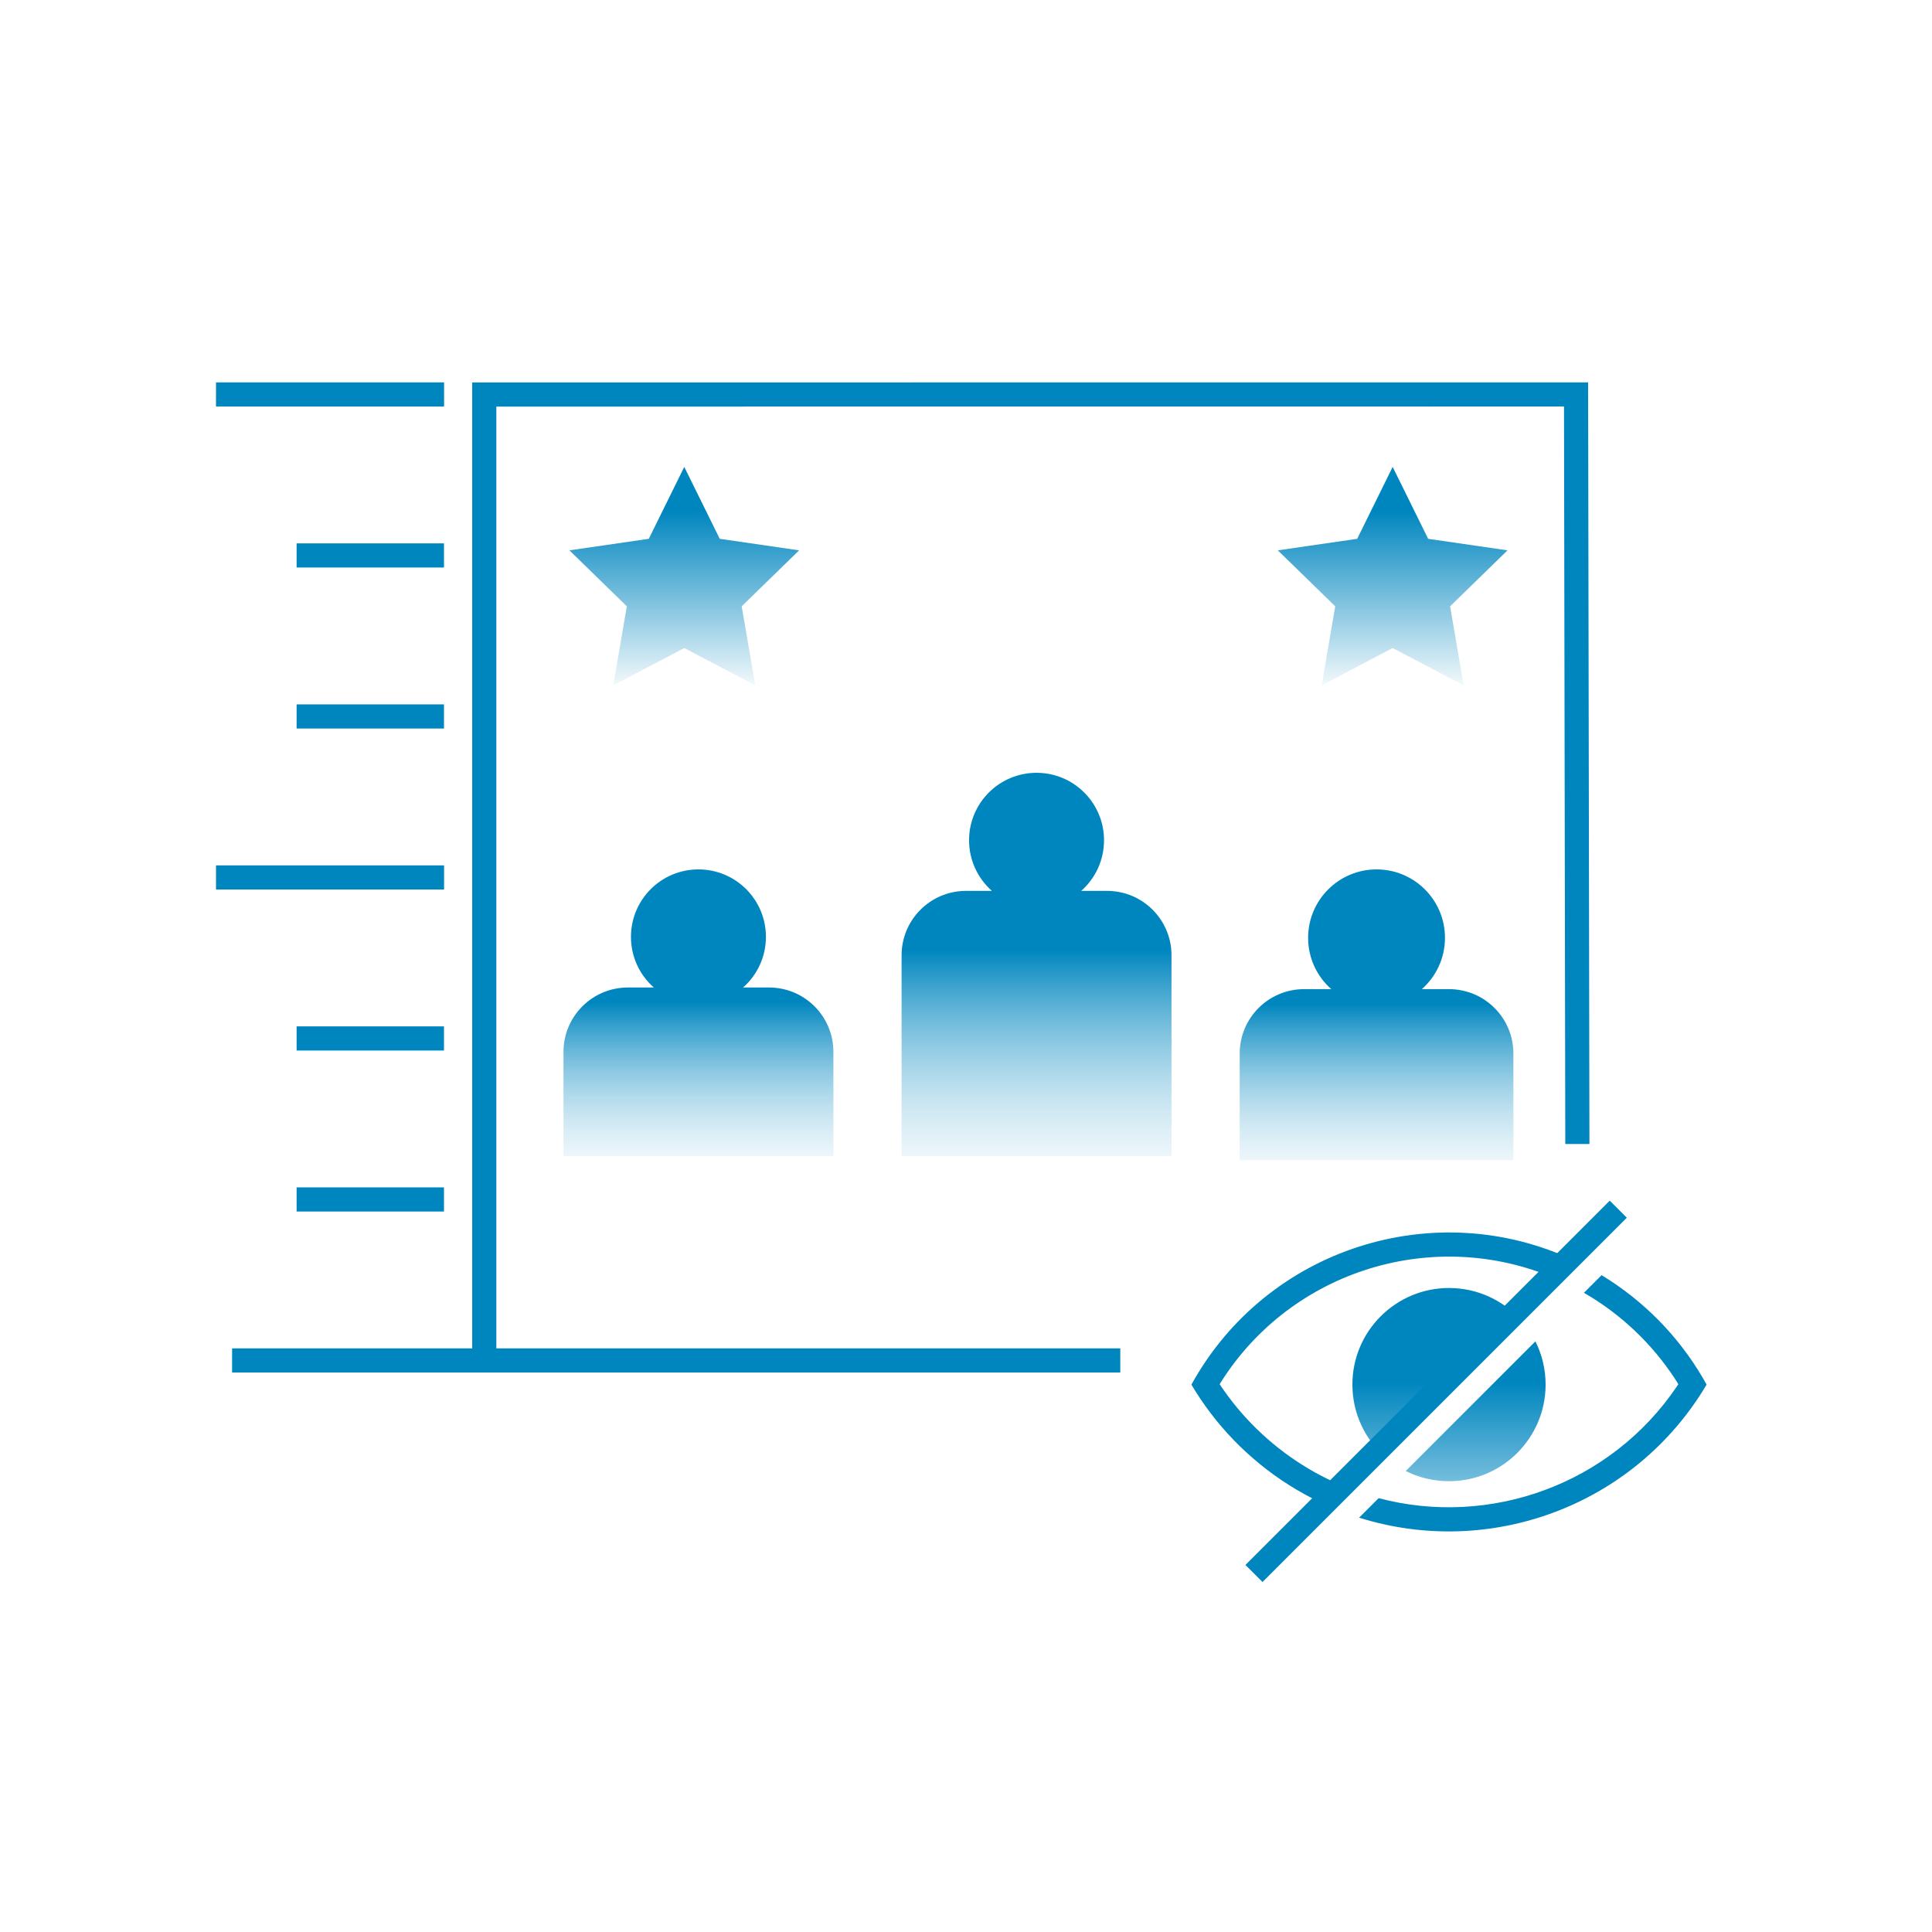 <svg height="120" viewBox="0 0 120 120" width="120" xmlns="http://www.w3.org/2000/svg" xmlns:xlink="http://www.w3.org/1999/xlink"><linearGradient id="a" x1="56.396%" x2="56.396%" y1="120.008%" y2="46.279%"><stop offset="0" stop-color="#fff" stop-opacity="0"/><stop offset="1" stop-color="#0086bf"/></linearGradient><linearGradient id="b"><stop offset="0" stop-color="#0086bf" stop-opacity=".05"/><stop offset="1" stop-color="#0086bf"/></linearGradient><linearGradient id="c" x1="50%" x2="50%" xlink:href="#b" y1="100%" y2="16.847%"/><linearGradient id="d" x1="50%" x2="50%" xlink:href="#b" y1="100%" y2="20.275%"/><g fill="none" fill-rule="evenodd"><path d="m30.079 84.452v-59.948l67.813-.005.081 46.557" stroke="#0086bf" stroke-width="1.5"/><g fill="url(#a)" transform="translate(35 42)"><path d="m8.382 12c2.315 0 4.191 1.876 4.191 4.191 0 1.252-.549 2.376-1.419 3.144l1.61-0c2.209 0 4 1.791 4 4v6.478h-16.765v-6.478c-0-2.209 1.791-4 4-4l1.61 0c-.87-.768-1.419-1.892-1.419-3.144 0-2.315 1.876-4.191 4.191-4.191z"/><path d="m50.5 12c2.347 0 4.25 1.903 4.25 4.25 0 1.27-.557 2.409-1.44 3.188l1.69-.001c2.209 0 4 1.791 4 4v6.625h-17v-6.625c0-2.209 1.791-4 4-4l1.69.001c-.883-.779-1.44-1.918-1.44-3.188 0-2.347 1.903-4.25 4.25-4.25z"/><path d="m29.382 6c2.315 0 4.191 1.876 4.191 4.191 0 1.252-.549 2.376-1.419 3.144l1.61-0c2.209 0 4 1.791 4 4v12.478h-16.765v-12.478c0-2.209 1.791-4 4-4l1.61 0c-.87-.768-1.419-1.892-1.419-3.144 0-2.315 1.876-4.191 4.191-4.191z"/></g><g stroke="#0086bf" stroke-width="1.5" transform="matrix(-1 0 0 1 69.583 23.987)"><path d="m42 30.513h14.167"/><path d="m42 .513h14.167"/><path d="m0 60.513h55.167"/><path d="m42.006 40.513h9.154"/><path d="m42.006 10.513h9.154"/><path d="m42.006 50.513h9.154"/><path d="m42.006 20.513h9.154"/></g><g transform="translate(74 75.105)"><path d="m31.778 10.504.222.391c-4.492 7.58-13.526 10.806-21.582 8.264l1.211-1.211c6.893 1.826 14.405-.834 18.537-6.958l.08-.123-.226-.353c-1.415-2.155-3.311-3.958-5.542-5.265l-.098-.056 1.096-1.096c2.6 1.577 4.767 3.778 6.302 6.406zm-7.669-7.158-1.125 1.125c-7.497-3.443-16.415-.892-20.962 5.978l-.268.419.046.07c1.328 1.98 3.056 3.662 5.076 4.936l.408.249c.887.526 1.803.962 2.736 1.312l-1.156 1.156c-.797-.332-1.581-.724-2.345-1.177-2.551-1.512-4.702-3.611-6.275-6.119l-.244-.399c4.688-8.496 15.144-11.792 23.797-7.7z" fill="#0086bf" fill-rule="nonzero"/><path d="m21.367 8.209c.405.808.633 1.72.633 2.686 0 3.314-2.686 6-6 6-.966 0-1.878-.228-2.686-.633zm-5.367-3.314c1.799 0 3.414.792 4.513 2.046l-8.467 8.467c-1.254-1.1-2.046-2.714-2.046-4.513 0-3.314 2.686-6 6-6z" fill="url(#c)"/><path d="m3.887 22.627 22.627-22.627" stroke="#0086bf" stroke-width="1.5"/></g><g fill="url(#d)"><path d="m42.5 40.25-4.408 2.318.842-4.909-3.566-3.476 4.929-.716 2.204-4.466 2.204 4.466 4.929.716-3.566 3.476.842 4.909z"/><path d="m64.5 40.25-4.408 2.318.842-4.909-3.566-3.476 4.929-.716 2.204-4.466 2.204 4.466 4.929.716-3.566 3.476.842 4.909z"/><path d="m86.5 40.25-4.408 2.318.842-4.909-3.566-3.476 4.929-.716 2.204-4.466 2.204 4.466 4.929.716-3.566 3.476.842 4.909z"/></g></g></svg>